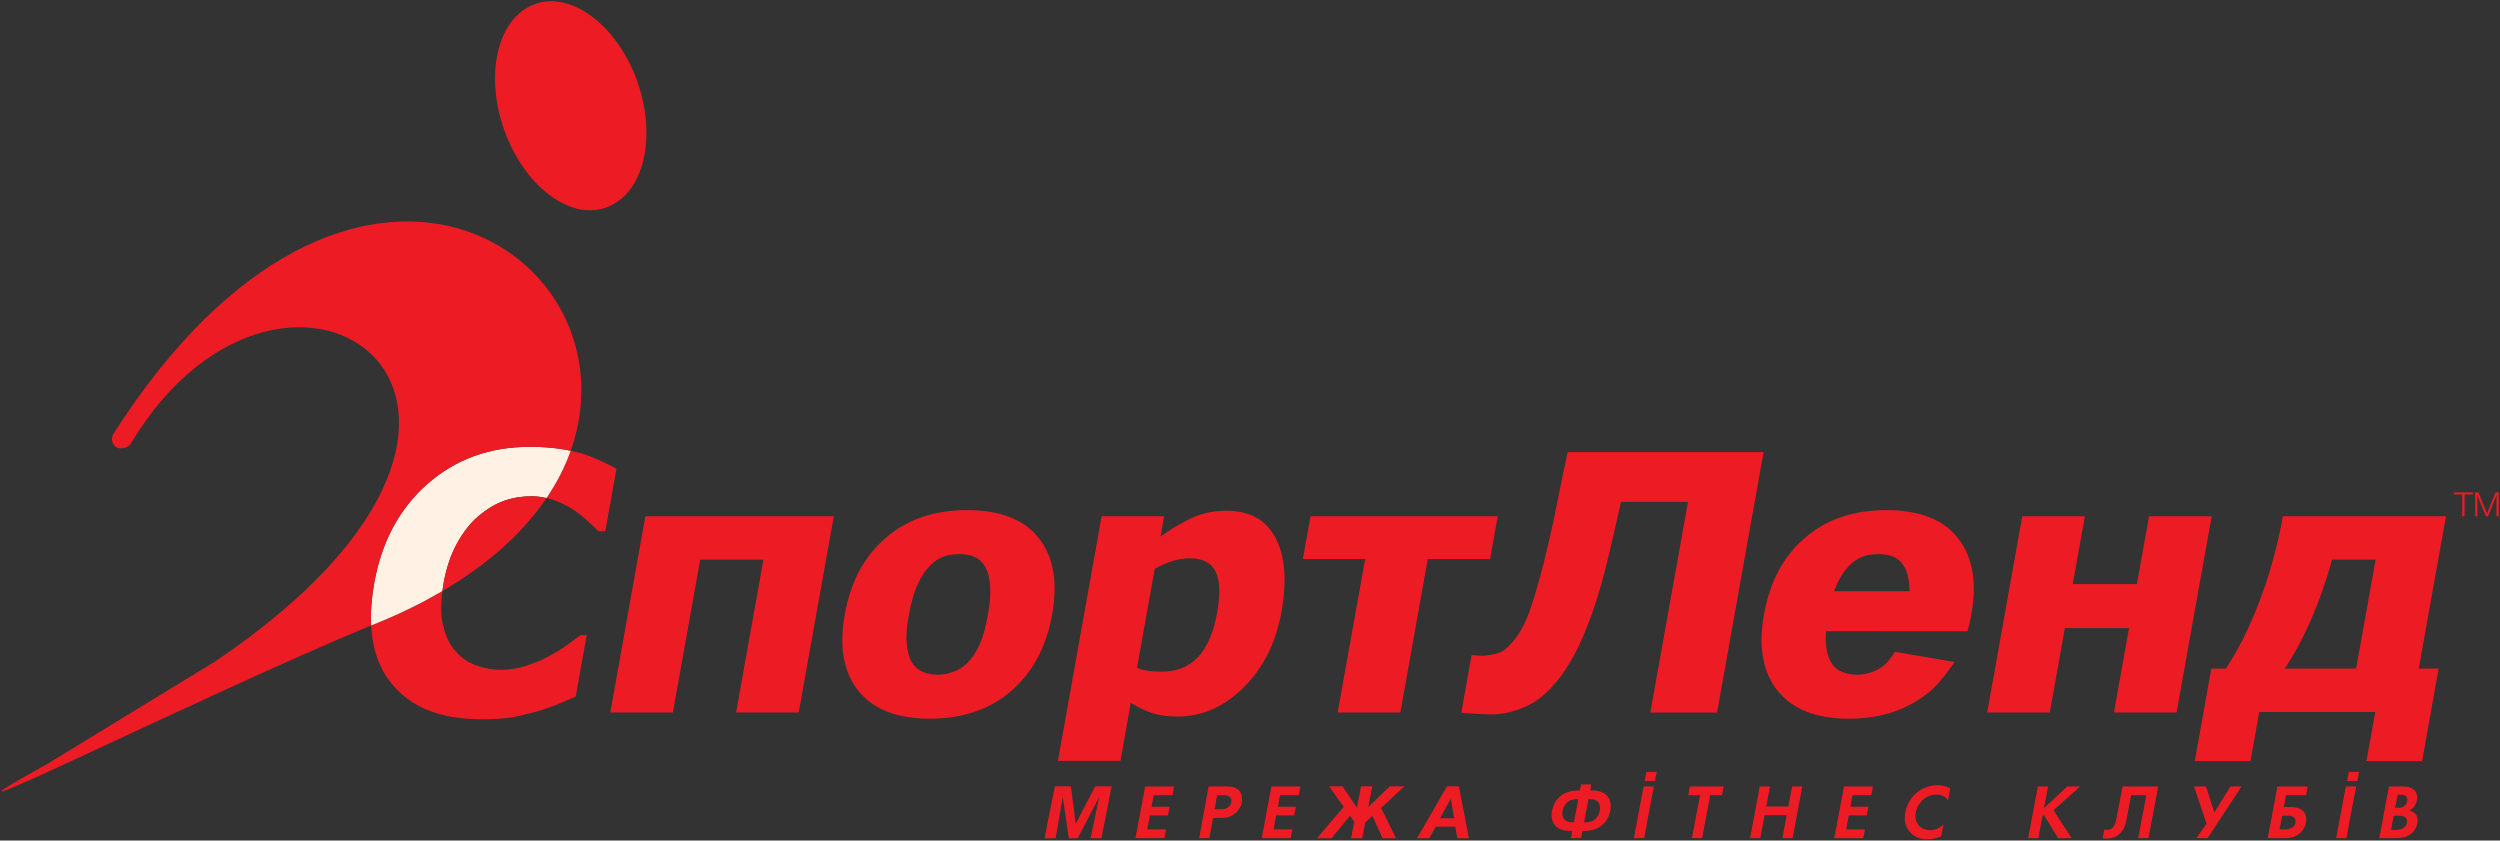 <svg width="116" height="39" viewBox="0 0 116 39" fill="none" xmlns="http://www.w3.org/2000/svg">
<rect x="0" y="0" width="116" height="39" fill="#333333" stroke="none"/>
<g clip-path="url(#clip0_95_1559)">
<path d="M115.94 22.85V23.955H115.837V23.288C115.837 23.171 115.841 23.055 115.85 22.94C115.827 23.006 115.801 23.075 115.774 23.14L115.444 23.955H115.35L115.014 23.15C114.985 23.082 114.962 23.015 114.94 22.945C114.948 23.06 114.952 23.171 114.952 23.285V23.955H114.85V22.85H114.996L115.321 23.64C115.35 23.709 115.373 23.778 115.399 23.847C115.423 23.779 115.444 23.709 115.472 23.642L115.793 22.85H115.94ZM114.355 22.94V23.955H114.247V22.94H113.853V22.85H114.748V22.94H114.355ZM113.493 23.955L112.229 31.022H113.153L112.386 35.314H109.803L110.212 33.037H104.828L104.423 35.314H101.838L102.605 31.022H103.28C103.852 30.171 104.375 29.125 104.843 27.891C105.315 26.654 105.675 25.343 105.924 23.955H113.493ZM109.325 31.022L110.229 25.965H108.204C107.93 26.978 107.602 27.91 107.223 28.774C106.843 29.637 106.44 30.386 106.008 31.022H109.325V31.022ZM111.241 37.846H111.068L110.943 38.507H111.147C111.234 38.507 111.367 38.505 111.483 38.442C111.612 38.374 111.666 38.259 111.682 38.166C111.697 38.095 111.695 37.961 111.557 37.895C111.463 37.846 111.343 37.846 111.241 37.846ZM111.134 37.486H111.268C111.341 37.486 111.637 37.48 111.696 37.173C111.736 36.956 111.581 36.874 111.388 36.874H111.251L111.134 37.486ZM111.214 38.888H110.399L110.847 36.493H111.45C111.583 36.493 111.845 36.493 112.01 36.647C112.136 36.753 112.183 36.939 112.145 37.141C112.087 37.447 111.857 37.577 111.786 37.609C111.942 37.636 112.022 37.702 112.073 37.76C112.193 37.895 112.185 38.083 112.163 38.208C112.138 38.35 112.061 38.544 111.865 38.693C111.651 38.851 111.426 38.888 111.214 38.888ZM109.46 35.815L109.38 36.238H108.906L108.984 35.815H109.46ZM109.322 36.493L108.873 38.888H108.398L108.847 36.493H109.322ZM105.999 38.485C106.377 38.485 106.483 38.308 106.509 38.174C106.536 38.022 106.486 37.846 106.126 37.846H105.893L105.771 38.485H105.999ZM105.969 37.444H106.297C106.477 37.444 106.707 37.474 106.868 37.636C106.983 37.76 107.038 37.942 106.996 38.167C106.966 38.331 106.887 38.476 106.782 38.599C106.546 38.855 106.24 38.888 106.029 38.888H105.225L105.673 36.493H107.077L107.003 36.897H106.07L105.969 37.444ZM104.007 36.493L102.434 38.888H101.918L102.384 38.219L101.803 36.493H102.358L102.745 37.699L103.491 36.493H104.007ZM102.621 23.955L100.993 33.059H98.087L98.787 29.143H95.81L95.111 33.059H92.206L93.833 23.955H96.739L96.174 27.104H99.153L99.716 23.955H102.621ZM98.885 36.897L98.684 37.957C98.638 38.205 98.583 38.532 98.271 38.751C98.164 38.832 97.997 38.909 97.758 38.909C97.69 38.909 97.626 38.904 97.562 38.888L97.639 38.485C97.672 38.496 97.718 38.507 97.769 38.507C97.88 38.507 97.955 38.462 98.004 38.421C98.151 38.3 98.185 38.096 98.227 37.864L98.486 36.493H100.138L99.688 38.888H99.215L99.589 36.897H98.885V36.897ZM94.839 37.504L95.92 36.493H96.517L95.285 37.597L96.123 38.888H95.497L94.835 37.816L94.772 37.865L94.579 38.888H94.106L94.558 36.493H95.029L94.839 37.504ZM90.844 24.959C91.529 25.824 91.739 27.01 91.47 28.513C91.423 28.782 91.362 29.042 91.29 29.291L84.724 29.288C84.707 29.511 84.707 29.707 84.722 29.878C84.752 30.22 84.828 30.495 84.942 30.701C85.057 30.91 85.224 31.065 85.438 31.16C85.651 31.258 85.901 31.308 86.183 31.308C86.419 31.308 86.66 31.258 86.918 31.16C87.178 31.065 87.397 30.917 87.575 30.725C87.704 30.583 87.925 30.244 87.925 30.244L90.687 30.717C90.687 30.717 90.121 31.591 89.581 32.052C88.583 32.904 87.326 33.347 85.794 33.347C84.273 33.347 83.171 32.911 82.481 32.052C81.792 31.189 81.58 30.009 81.847 28.513C82.118 26.997 82.752 25.811 83.749 24.955C84.743 24.096 86.005 23.669 87.525 23.669C89.052 23.669 90.157 24.1 90.844 24.959ZM85.103 27.434H88.602C88.602 27.344 88.599 27.258 88.593 27.178C88.567 26.818 88.493 26.53 88.37 26.314C88.24 26.089 88.076 25.928 87.873 25.841C87.675 25.749 87.437 25.712 87.161 25.712C86.901 25.712 86.659 25.744 86.433 25.824C86.209 25.904 85.989 26.052 85.772 26.278C85.57 26.487 85.384 26.777 85.218 27.141C85.178 27.233 85.138 27.33 85.103 27.434ZM88.97 36.754C89.258 36.53 89.578 36.437 89.924 36.437C90.092 36.437 90.291 36.471 90.49 36.586L90.388 37.131C90.214 36.88 89.942 36.867 89.851 36.867C89.365 36.867 88.974 37.258 88.893 37.699C88.791 38.229 89.154 38.52 89.561 38.52C89.786 38.52 90.005 38.421 90.177 38.258L90.074 38.803C89.915 38.876 89.709 38.943 89.449 38.943C89.022 38.943 88.791 38.797 88.624 38.606C88.393 38.342 88.34 38.045 88.406 37.691C88.487 37.258 88.729 36.946 88.97 36.754ZM86.906 36.493L86.832 36.897H85.957L85.857 37.431H86.693L86.621 37.833H85.783L85.66 38.485H86.533L86.457 38.888H85.111L85.561 36.493H86.906ZM81.955 37.421H82.978L83.153 36.493H83.624L83.177 38.888H82.704L82.903 37.823H81.876L81.678 38.888H81.205L81.653 36.493H82.128L81.955 37.421ZM81.831 20.976L79.671 33.06H76.575L78.323 23.287H75.214C75.106 23.755 75.007 24.192 74.916 24.603C74.824 25.013 74.734 25.398 74.644 25.768C74.395 26.821 74.134 27.735 73.858 28.5C73.583 29.266 73.315 29.893 73.051 30.378C72.764 30.896 72.497 31.308 72.244 31.603C71.989 31.904 71.762 32.139 71.554 32.311C71.244 32.575 70.873 32.772 70.45 32.922C70.024 33.074 69.62 33.148 69.231 33.148C68.974 33.148 68.689 33.135 68.385 33.114C68.08 33.094 67.884 33.077 67.805 33.07L68.279 30.403H68.396C68.45 30.409 68.502 30.412 68.556 30.418C68.605 30.422 68.672 30.427 68.757 30.427C68.894 30.427 69.074 30.403 69.297 30.361C69.52 30.316 69.697 30.246 69.824 30.143C70.286 29.772 70.66 29.201 70.946 28.433C71.229 27.659 71.542 26.547 71.878 25.087C72.03 24.422 72.16 23.822 72.26 23.289C72.366 22.762 72.523 21.992 72.739 20.976H81.831V20.976ZM79.975 36.493L79.898 36.897H79.353L78.979 38.888H78.507L78.881 36.897H78.335L78.409 36.493H79.975ZM76.867 35.815L76.788 36.238H76.313L76.392 35.815H76.867ZM76.738 36.493L76.289 38.888H75.815L76.263 36.493H76.738ZM73.232 37.08H73.16C73.086 37.08 72.928 37.084 72.784 37.179C72.684 37.245 72.55 37.377 72.505 37.619C72.46 37.864 72.544 37.982 72.62 38.051C72.723 38.146 72.84 38.156 72.956 38.156H73.031L73.232 37.08ZM74.119 37.179C74.046 37.12 73.93 37.08 73.776 37.08H73.705L73.502 38.156H73.576C73.683 38.156 73.817 38.146 73.955 38.051C74.05 37.988 74.185 37.86 74.229 37.619C74.269 37.411 74.212 37.258 74.119 37.179ZM73.843 36.678C74.012 36.678 74.295 36.695 74.496 36.856C74.649 36.98 74.794 37.206 74.716 37.619C74.641 38.028 74.408 38.258 74.211 38.375C73.948 38.54 73.66 38.557 73.492 38.557H73.426L73.365 38.888H72.893L72.953 38.557H72.889C72.721 38.557 72.44 38.54 72.237 38.375C72.085 38.258 71.939 38.028 72.017 37.619C72.094 37.206 72.326 36.98 72.524 36.856C72.79 36.695 73.075 36.678 73.242 36.678H73.306L73.36 36.395H73.833L73.781 36.678H73.843ZM69.494 23.955L69.139 25.937H66.248L64.976 33.059H62.068L63.343 25.937H60.454L60.808 23.955H69.494ZM67.526 38.356H66.618L66.318 38.895H65.748L67.141 36.485H67.694L68.156 38.895H67.62L67.526 38.356ZM67.473 37.967L67.32 37.055L66.818 37.967H67.473ZM65.167 36.485L64.081 37.488L64.774 38.895H64.151L63.681 37.855L63.349 38.164L63.208 38.895H62.689L62.837 38.133L62.639 37.85L61.784 38.895H61.108L62.347 37.44L61.671 36.485H62.295L62.963 37.48L63.153 36.485H63.672L63.488 37.447L64.488 36.485H65.167ZM60.34 36.493L60.263 36.897H59.391L59.291 37.431H60.129L60.053 37.833H59.215L59.092 38.485H59.965L59.89 38.888H58.545L58.995 36.493H60.34ZM59.184 24.957C59.628 25.799 59.718 26.938 59.461 28.381C59.198 29.84 58.609 31.013 57.694 31.907C56.781 32.8 55.769 33.247 54.663 33.247C54.197 33.247 53.804 33.196 53.479 33.093C53.155 32.989 52.816 32.827 52.467 32.611L51.99 35.303H49.088L51.114 23.956H54.014L53.846 24.902C54.338 24.544 54.823 24.253 55.307 24.03C55.789 23.809 56.322 23.699 56.901 23.699C57.98 23.699 58.741 24.115 59.184 24.957ZM56.472 28.441C56.63 27.554 56.607 26.907 56.399 26.508C56.192 26.108 55.793 25.905 55.202 25.905C54.941 25.905 54.675 25.947 54.404 26.03C54.132 26.113 53.858 26.233 53.578 26.393L52.759 30.985C52.903 31.051 53.065 31.096 53.246 31.126C53.422 31.153 53.642 31.165 53.895 31.165C54.605 31.165 55.169 30.939 55.593 30.487C56.015 30.033 56.308 29.352 56.472 28.441ZM56.754 36.897H56.478L56.358 37.549H56.642C56.992 37.549 57.104 37.369 57.131 37.219C57.191 36.897 56.837 36.897 56.754 36.897ZM56.662 37.952H56.285L56.115 38.888H55.643L56.079 36.493H56.934C57.138 36.493 57.434 36.524 57.567 36.787C57.626 36.907 57.648 37.057 57.62 37.22C57.578 37.449 57.453 37.636 57.297 37.754C57.074 37.926 56.841 37.952 56.662 37.952ZM54.481 36.493L54.404 36.897H53.532L53.431 37.431H54.27L54.193 37.833H53.356L53.233 38.485H54.105L54.029 38.888H52.686L53.136 36.493H54.481ZM49.911 38.228L50.82 36.485H51.581L51.106 38.895H50.602L51.005 36.977L50.005 38.895H49.593L49.311 36.973L48.982 38.895H48.468L48.947 36.485H49.691L49.911 38.228ZM48.193 24.959C48.879 25.824 49.088 27.01 48.819 28.513C48.552 30.009 47.923 31.189 46.93 32.053C45.939 32.911 44.675 33.347 43.142 33.347C41.622 33.347 40.519 32.911 39.828 32.053C39.139 31.189 38.929 30.009 39.197 28.513C39.467 26.997 40.102 25.811 41.098 24.955C42.093 24.096 43.355 23.669 44.874 23.669C46.401 23.669 47.506 24.1 48.193 24.959ZM45.839 28.527C45.935 27.988 45.969 27.541 45.942 27.177C45.916 26.818 45.842 26.53 45.719 26.313C45.589 26.089 45.423 25.928 45.222 25.841C45.026 25.749 44.786 25.712 44.51 25.712C44.248 25.712 44.008 25.744 43.782 25.824C43.558 25.904 43.338 26.052 43.12 26.278C42.917 26.486 42.733 26.777 42.567 27.141C42.403 27.51 42.271 27.973 42.171 28.527C42.074 29.081 42.038 29.535 42.071 29.878C42.103 30.22 42.177 30.495 42.291 30.701C42.406 30.91 42.573 31.065 42.787 31.16C43.002 31.258 43.251 31.308 43.532 31.308C43.767 31.308 44.009 31.258 44.267 31.16C44.527 31.065 44.745 30.917 44.924 30.725C45.136 30.493 45.316 30.215 45.462 29.885C45.611 29.557 45.736 29.104 45.839 28.527ZM38.688 23.955L37.06 33.059H34.155L35.423 25.965H32.49L31.221 33.059H28.318L29.945 23.955H38.688ZM29.373 3.276C30.476 5.818 30.072 8.58 28.469 9.469C26.866 10.385 24.699 9.045 23.592 6.528C22.486 3.99 22.892 1.227 24.496 0.337C26.077 -0.554 28.265 0.762 29.373 3.276ZM28.604 21.748L28.086 24.649H27.769C27.642 24.521 27.479 24.363 27.284 24.188C27.089 24.002 26.863 23.827 26.603 23.651C26.344 23.479 26.052 23.335 25.725 23.211C25.609 23.164 25.482 23.14 25.356 23.109C25.846 22.385 26.214 21.661 26.478 20.915C26.654 20.953 26.827 20.994 26.996 21.042C27.263 21.123 27.552 21.237 27.859 21.378C28.169 21.52 28.417 21.642 28.604 21.748ZM27.223 29.47L26.711 32.325C26.465 32.432 26.181 32.549 25.856 32.686C25.533 32.816 25.203 32.933 24.869 33.023C24.461 33.134 24.08 33.225 23.731 33.288C23.382 33.344 22.908 33.373 22.313 33.373C20.449 33.373 19.067 32.824 18.171 31.719C17.59 31.006 17.276 30.108 17.219 29.022C17.327 28.974 17.436 28.934 17.541 28.893C18.648 28.44 19.635 27.946 20.525 27.424C20.447 28.025 20.448 28.543 20.547 28.973C20.662 29.489 20.857 29.903 21.134 30.215C21.4 30.521 21.724 30.738 22.097 30.876C22.468 31.01 22.853 31.08 23.249 31.08C23.66 31.08 24.063 31.013 24.462 30.878C24.856 30.747 25.198 30.602 25.482 30.441C25.79 30.271 26.064 30.108 26.307 29.934C26.548 29.76 26.76 29.606 26.939 29.47H27.223Z" fill="#ED1C24"/>
<path d="M26.48 20.914C26.216 21.66 25.848 22.384 25.358 23.108C25.138 23.062 24.915 23.026 24.673 23.026C24.222 23.026 23.796 23.095 23.396 23.236C22.997 23.373 22.595 23.614 22.196 23.954C21.826 24.263 21.5 24.683 21.207 25.208C20.916 25.734 20.708 26.356 20.58 27.072C20.557 27.195 20.544 27.311 20.527 27.424C19.636 27.945 18.65 28.439 17.542 28.892C17.438 28.933 17.329 28.974 17.221 29.021C17.189 28.428 17.235 27.771 17.36 27.067C17.705 25.138 18.53 23.599 19.833 22.453C21.136 21.308 22.721 20.732 24.58 20.732C25.076 20.732 25.517 20.761 25.904 20.814C26.1 20.839 26.293 20.875 26.48 20.914Z" fill="#FFF1E3"/>
<path d="M24.674 23.027C24.916 23.027 25.139 23.062 25.359 23.109C24.318 24.651 22.737 26.13 20.527 27.424C20.544 27.312 20.557 27.196 20.58 27.073C20.709 26.357 20.916 25.735 21.208 25.209C21.501 24.684 21.827 24.264 22.197 23.955C22.596 23.615 22.997 23.374 23.396 23.237C23.796 23.096 24.222 23.027 24.674 23.027Z" fill="#ED1C24"/>
<path d="M2.172 35.461L9.981 30.692C27.816 18.665 13.28 8.596 6.081 20.56C5.994 20.75 5.604 20.9 5.377 20.738C5.147 20.577 5.174 20.301 5.257 20.139C16.331 2.788 29.736 11.782 26.48 20.914C26.293 20.875 26.1 20.84 25.904 20.814C25.516 20.761 25.076 20.732 24.58 20.732C22.72 20.732 21.135 21.307 19.833 22.453C18.529 23.599 17.705 25.138 17.36 27.067C17.235 27.77 17.189 28.428 17.22 29.021C9.548 32.181 -5.484 39.7 2.172 35.461Z" fill="#ED1C24"/>
</g>
<defs>
<clipPath id="clip0_95_1559">
<rect width="116" height="39" fill="white"/>
</clipPath>
</defs>
</svg>
